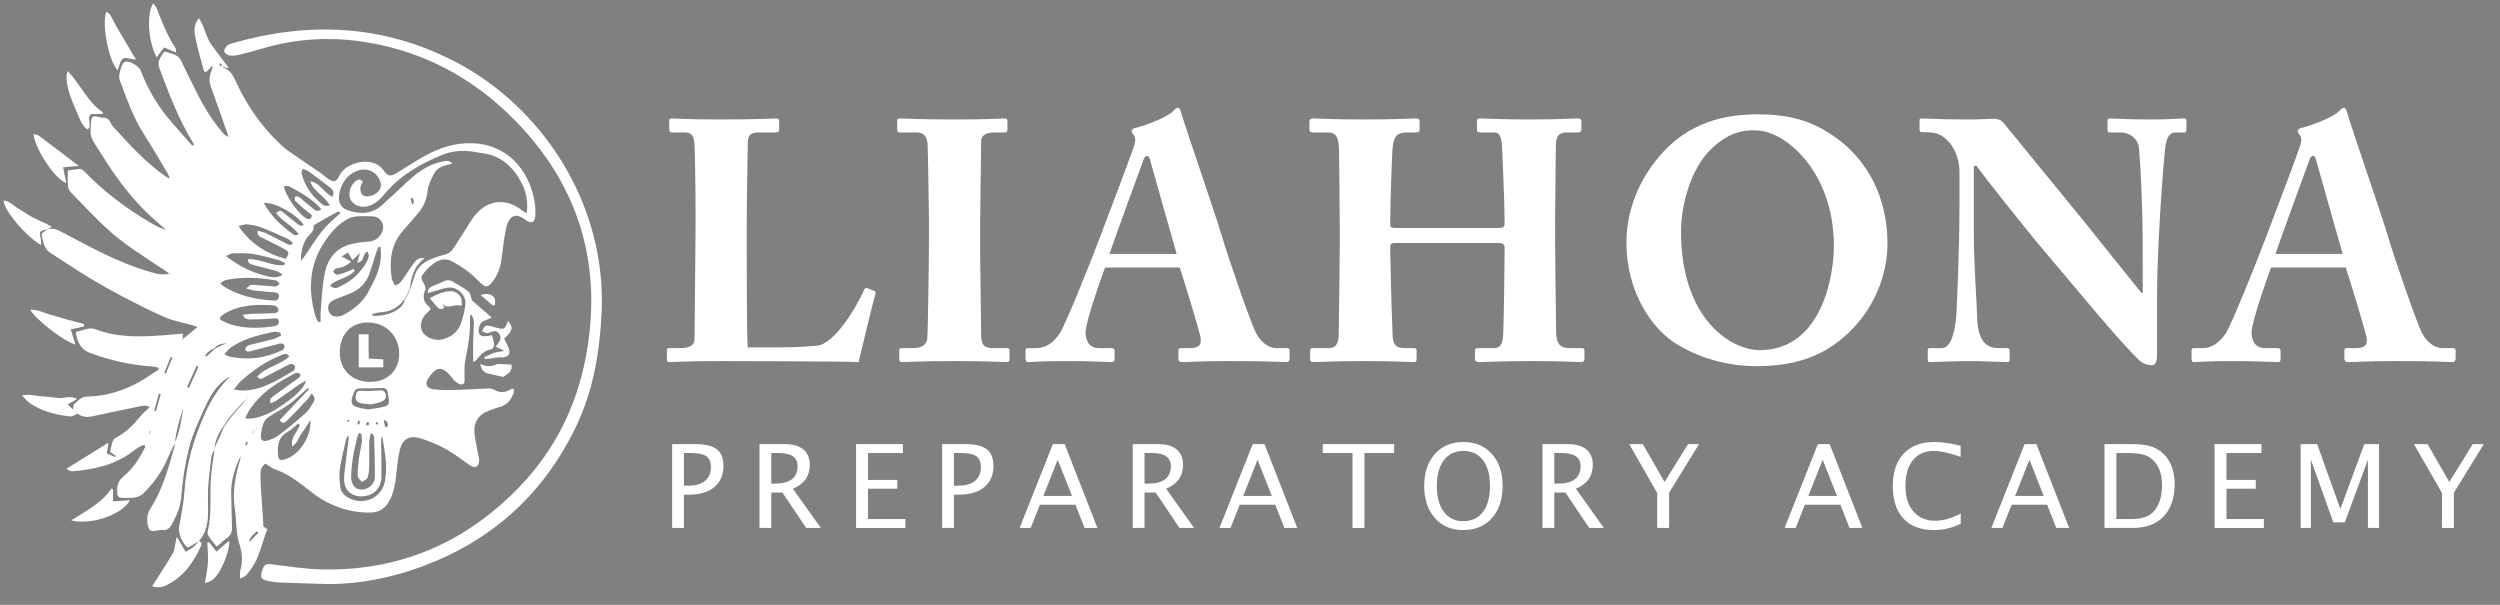 <?xml version="1.0" encoding="UTF-8" standalone="no"?><!DOCTYPE svg PUBLIC "-//W3C//DTD SVG 1.1//EN" "http://www.w3.org/Graphics/SVG/1.1/DTD/svg11.dtd"><svg width="100%" height="100%" viewBox="0 0 124 30" version="1.1" xmlns="http://www.w3.org/2000/svg" xmlns:xlink="http://www.w3.org/1999/xlink" xml:space="preserve" style="fill-rule:evenodd;clip-rule:evenodd;stroke-linejoin:round;stroke-miterlimit:1.414;"><rect x="0" y="0" width="124" height="30" fill="#808080" stroke="none"/><g><g><path d="M13.06,26.111c-0.009,-0.244 -0.017,-0.453 -0.034,-0.663c-0.042,-0.613 -0.092,-1.234 -0.109,-1.847c-0.009,-0.227 0.025,-0.47 0.252,-0.605c0.151,0.093 0.277,0.21 0.419,0.261c0.689,0.235 1.243,0.663 1.805,1.108c0.865,0.688 1.856,1.074 2.98,1.058c0.445,-0.009 0.739,-0.21 0.949,-0.596c0.193,-0.37 0.277,-0.764 0.319,-1.167c0.05,-0.445 0.084,-0.89 0.185,-1.327c0.134,-0.562 0.487,-0.764 1.041,-0.587c0.436,0.134 0.864,0.319 1.267,0.537c0.412,0.227 0.781,0.529 1.176,0.797c0.251,0.168 0.436,0.084 0.453,-0.218c0.008,-0.143 -0.042,-0.285 -0.067,-0.42c-0.059,-0.361 -0.16,-0.722 -0.168,-1.082c-0.017,-0.471 0.268,-0.832 0.705,-0.983c0.185,-0.067 0.369,-0.142 0.562,-0.193c0.378,-0.092 0.554,-0.378 0.689,-0.697c0.025,-0.058 -0.009,-0.134 -0.017,-0.201c-0.059,0 -0.092,-0.008 -0.109,0c-0.269,0.201 -0.554,0.218 -0.848,0.042c-0.076,-0.042 -0.176,-0.067 -0.26,-0.059c-0.512,0.017 -1.016,0.051 -1.528,0.067c-0.344,0.009 -0.688,0.017 -1.024,-0.008c-0.21,-0.017 -0.521,-0.034 -0.546,-0.285c-0.017,-0.16 0.151,-0.378 0.285,-0.529c0.261,-0.294 0.487,-0.286 0.781,-0.009c0.126,0.118 0.21,0.277 0.336,0.386c0.101,0.084 0.243,0.194 0.353,0.177c0.176,-0.025 0.134,-0.219 0.134,-0.361c0,-0.286 -0.017,-0.588 0.042,-0.865c0.151,-0.688 0.252,-1.368 0.227,-2.073c0,-0.068 0.033,-0.135 0.05,-0.193c0.092,0.142 0.143,0.277 0.143,0.419c0,0.303 -0.026,0.605 -0.034,0.907c-0.008,0.336 0,0.671 0,1.058c0.092,-0.059 0.151,-0.084 0.185,-0.135c0.184,-0.243 0.394,-0.453 0.722,-0.503c0.058,-0.009 0.142,-0.151 0.134,-0.235c-0.008,-0.152 -0.067,-0.294 -0.109,-0.462c-0.109,0.017 -0.168,0.033 -0.227,0.042c-0.352,0.059 -0.495,-0.084 -0.411,-0.437c0.042,-0.168 0.126,-0.285 0.294,-0.335c0.1,-0.034 0.201,-0.084 0.335,-0.143c-0.369,-0.319 -0.696,-0.605 -0.982,-0.856c-0.067,-0.168 -0.075,-0.353 -0.176,-0.437c-0.243,-0.193 -0.529,-0.344 -0.798,-0.504c-0.142,-0.084 -0.293,-0.067 -0.453,0.009c-0.176,0.092 -0.361,0.159 -0.537,0.235c-0.134,0.059 -0.252,0.134 -0.218,0.344c0.092,-0.034 0.159,-0.059 0.235,-0.076c0.252,-0.067 0.503,-0.167 0.755,-0.201c0.462,-0.067 0.924,0.386 0.865,0.839c-0.034,0.294 -0.109,0.596 -0.202,0.882c-0.151,0.478 -0.503,0.747 -0.99,0.856c-0.336,0.076 -0.814,-0.126 -0.949,-0.403c-0.143,-0.31 -0.033,-0.688 0.26,-0.94c0.059,-0.05 0.101,-0.109 0.152,-0.159c-0.026,-0.051 -0.034,-0.101 -0.059,-0.118c-0.294,-0.227 -0.353,-0.495 -0.202,-0.839c0.034,-0.076 -0.008,-0.202 -0.05,-0.286c-0.185,-0.319 -0.193,-0.352 0.034,-0.621c0.125,-0.151 0.268,-0.286 0.428,-0.403c0.285,-0.218 0.604,-0.285 0.923,-0.109c0.285,0.159 0.563,0.327 0.823,0.529c0.218,0.168 0.403,0.377 0.613,0.562c0.226,0.202 0.327,0.193 0.528,-0.042c0.244,-0.285 0.387,-0.629 0.454,-0.99c0.067,-0.403 0.1,-0.806 0.168,-1.209c0.042,-0.244 0.075,-0.496 0.159,-0.731c0.16,-0.411 0.445,-0.486 0.814,-0.243c0.034,0.025 0.059,0.05 0.093,0.076c0.268,0.193 0.445,0.125 0.47,-0.202c0.017,-0.243 0,-0.504 -0.042,-0.747c-0.227,-1.293 -1.083,-2.594 -2.686,-2.829c-0.89,-0.126 -1.73,0.075 -2.519,0.47c-0.529,0.269 -1.016,0.596 -1.519,0.907c-0.403,0.251 -0.521,0.277 -0.789,-0.101c-0.496,-0.688 -1.814,-0.386 -2.141,0.26c-0.193,0.386 -0.294,0.395 -0.655,0.143c-0.084,-0.059 -0.159,-0.134 -0.243,-0.202c-0.319,-0.226 -0.647,-0.436 -0.974,-0.663c-0.353,-0.252 -0.73,-0.47 -1.041,-0.764c-0.932,-0.873 -1.662,-1.897 -2.199,-3.055c-0.16,-0.336 -0.294,-0.664 -0.689,-0.79c0,0 0,-0.016 -0.008,-0.025l-0.009,0c0,-0.008 0,-0.008 -0.008,-0.016c-0.059,-0.026 -0.109,-0.051 -0.168,-0.076c0.034,-0.034 0.059,-0.067 0.093,-0.101c0.025,0.059 0.05,0.118 0.075,0.177c0.008,0 0.008,0 0.017,0.008l0,0.008c0.084,0.017 0.159,0.034 0.31,0.059c-0.319,-0.42 -0.604,-0.789 -0.873,-1.167c-0.277,-0.386 -0.327,-0.89 -0.621,-1.309c-0.302,0.377 -0.218,0.747 -0.143,1.099c0.11,0.496 0.252,0.991 0.387,1.486c0.008,0.042 0.058,0.076 0.092,0.109c0.126,-0.126 0.243,-0.235 0.353,-0.352c0,-0.009 0,-0.017 0,-0.017c0.008,0 0.016,0 0.016,-0.008c0,-0.009 0.009,-0.009 0.009,-0.009l0.017,0c-0.009,0 -0.017,0.009 -0.034,0.009c0,0.008 -0.008,0.008 -0.008,0.016l-0.009,0.009c-0.008,0.084 -0.008,0.168 -0.042,0.243c-0.126,0.277 -0.143,0.546 -0.033,0.84c0.268,0.738 0.528,1.486 0.789,2.224c0.025,0.076 0.05,0.16 0.075,0.235c-0.151,-0.05 -0.235,-0.142 -0.31,-0.235c-0.622,-0.722 -1.075,-1.553 -1.486,-2.409c-0.185,-0.378 -0.378,-0.747 -0.554,-1.133c-0.151,-0.328 -0.479,-0.336 -0.756,-0.437c-0.033,-0.017 -0.117,0.025 -0.134,0.059c-0.134,0.218 -0.302,0.436 -0.193,0.73c0.478,1.268 0.948,2.535 1.662,3.694c0.034,0.05 0.05,0.109 0.067,0.159c-0.084,0 -0.126,-0.016 -0.151,-0.058c-0.395,-0.454 -0.806,-0.899 -1.192,-1.369c-0.562,-0.696 -0.999,-1.477 -1.318,-2.317c-0.067,-0.176 -0.512,-0.445 -0.705,-0.419c-0.034,0.008 -0.076,0.025 -0.109,0.042c-0.135,0.1 -0.286,0.663 -0.227,0.839c0.353,0.932 0.672,1.881 1.217,2.728c0.412,0.638 0.789,1.302 1.184,1.956c0.034,0.059 0.05,0.126 0.092,0.244c-0.109,-0.059 -0.151,-0.076 -0.193,-0.101c-0.999,-0.697 -1.813,-1.595 -2.627,-2.493c-0.051,-0.059 -0.093,-0.126 -0.126,-0.202c-0.067,-0.142 -0.16,-0.226 -0.336,-0.226c-0.101,0 -0.21,-0.025 -0.311,-0.051c-0.226,-0.042 -0.277,-0.008 -0.302,0.227c-0.067,0.73 -0.067,0.73 0.328,1.352c0.075,0.117 0.151,0.243 0.235,0.369c0.68,1.083 1.435,2.107 2.375,2.98c0.252,0.235 0.521,0.453 0.781,0.688c-0.269,-0.075 -0.504,-0.201 -0.739,-0.335c-1.209,-0.706 -2.317,-1.537 -3.299,-2.544c-0.059,-0.059 -0.143,-0.143 -0.218,-0.143c-0.218,0.009 -0.428,0.051 -0.621,0.076c0,0.277 -0.017,0.529 0.008,0.772c0.008,0.109 0.067,0.235 0.143,0.311c0.571,0.587 1.125,1.175 1.721,1.737c0.848,0.798 1.838,1.402 2.795,2.04c0.126,0.084 0.244,0.168 0.37,0.252c-0.37,0.101 -0.68,0 -0.983,-0.092c-1.569,-0.445 -2.98,-1.251 -4.407,-1.998c-0.243,-0.126 -0.436,-0.176 -0.68,-0.101c-0.084,0.118 -0.31,0.135 -0.26,0.336c0.075,0.319 0.134,0.646 0.445,0.839c0.655,0.412 1.293,0.848 1.956,1.251c0.529,0.319 1.066,0.621 1.612,0.907c0.696,0.361 1.393,0.722 2.115,1.032c0.395,0.168 0.823,0.244 1.242,0.361c0.101,0.034 0.21,0.059 0.361,0.11c-0.285,0.235 -0.512,0.419 -0.738,0.604c-0.009,0.025 -0.017,0.042 -0.025,0.067c-0.009,-0.017 -0.026,-0.025 -0.034,-0.033c0.017,-0.009 0.042,-0.026 0.059,-0.034c0,-0.076 0,-0.151 0,-0.269c-0.336,0.026 -0.63,0.051 -0.932,0.076c-1.159,0.092 -2.309,0.126 -3.425,-0.302c-0.092,-0.034 -0.21,-0.042 -0.302,-0.025c-0.219,0.041 -0.428,0.109 -0.647,0.167c0.067,0.504 0.244,0.882 0.773,1.067c0.957,0.344 1.939,0.57 2.955,0.638c0.125,0.008 0.251,0.041 0.377,0.067c0,0.033 0.009,0.058 0.009,0.092c-0.328,0.21 -0.647,0.437 -0.991,0.63c-0.806,0.445 -1.67,0.696 -2.594,0.713c-0.277,0.009 -0.411,0.218 -0.596,0.353c-0.059,0.042 -0.05,0.184 -0.075,0.277c0.025,0.025 0.05,0.05 0.075,0.075l-0.017,-0.016c0.034,0.033 0.059,0.058 0.093,0.092l-0.017,-0.017c0.025,0.025 0.059,0.059 0.084,0.084l0.008,0c0.218,0.151 0.445,0.185 0.705,0.134c0.773,-0.168 1.545,-0.327 2.317,-0.487c0.168,-0.033 0.344,-0.1 0.563,0.026c-0.177,0.168 -0.336,0.302 -0.462,0.453c-0.344,0.42 -0.714,0.806 -1.209,1.058c-0.075,0.033 -0.143,0.117 -0.168,0.193c-0.058,0.159 -0.084,0.327 -0.126,0.512c0.084,0.067 0.185,0.134 0.277,0.201c-0.008,0.017 -0.025,0.034 -0.033,0.059c-0.134,-0.059 -0.269,-0.126 -0.412,-0.185c0.034,-0.193 0.051,-0.352 0.084,-0.528c-0.722,0.453 -1.401,0.873 -2.081,1.292c0.117,0.093 0.226,0.135 0.335,0.126c1.041,-0.092 2.049,-0.31 2.913,-0.957c0.193,-0.142 0.378,-0.302 0.622,-0.352c0.016,0.05 0.041,0.084 0.033,0.1c-0.269,0.563 -0.613,1.092 -1.091,1.478c-0.302,0.252 -0.311,0.52 -0.294,0.831c0.008,0.159 0.101,0.227 0.269,0.218c0.193,-0.008 0.394,0.017 0.587,-0.017c0.143,-0.025 0.311,-0.075 0.412,-0.176c0.495,-0.495 0.915,-1.041 1.2,-1.696c0.118,-0.277 0.26,-0.545 0.386,-0.822c0,-0.009 0,-0.017 0,-0.025c0,-0.009 0.009,-0.017 0.009,-0.026c0.067,-0.579 0.218,-1.141 0.411,-1.687c-0.101,0.571 -0.16,1.15 -0.411,1.687c0,0.009 0,0.026 -0.009,0.034c0,0.008 -0.008,0.008 -0.008,0.017c0,0.067 0.008,0.142 -0.017,0.21c-0.302,1.049 -0.579,2.098 -1.184,3.03c-0.193,0.294 -0.201,0.688 -0.075,0.991c0.109,0.251 0.453,0.042 0.688,0.075c0.21,0.025 0.336,-0.084 0.437,-0.26c0.235,-0.428 0.436,-0.865 0.478,-1.36c0.059,-0.823 0.185,-1.637 0.386,-2.443c0.185,-0.705 0.487,-1.36 0.789,-2.015c0.269,-0.587 0.588,-1.15 1.167,-1.494c0.025,-0.017 0.042,-0.025 0.067,-0.042c0.009,-0.008 0.017,-0.017 0.017,-0.025c0.009,-0.008 0.017,-0.008 0.017,-0.017c0,0.009 -0.008,0.017 -0.008,0.025c-0.009,0.009 -0.017,0.017 -0.026,0.017c-0.016,0.017 -0.033,0.042 -0.042,0.059c-0.503,0.504 -0.881,1.091 -1.175,1.746c-0.562,1.242 -0.94,2.518 -1.032,3.895c-0.042,0.596 -0.16,1.192 -0.269,1.788c-0.05,0.286 0.168,0.815 0.445,0.999c0.176,-0.101 0.353,-0.201 0.529,-0.31c0.327,-0.361 0.445,-0.806 0.462,-1.285c0.016,-0.461 -0.017,-0.915 0.008,-1.376c0.033,-0.504 0.092,-1.016 0.159,-1.52c0.017,-0.126 0.093,-0.243 0.143,-0.369c0,-0.009 0,-0.017 0,-0.025c0,-0.009 0.009,-0.017 0.009,-0.026c0.041,-0.411 0.201,-0.764 0.444,-1.091c0.11,-0.159 0.21,-0.319 0.319,-0.478c0.185,-0.21 0.37,-0.42 0.554,-0.63c0.026,-0.025 0.051,-0.05 0.084,-0.076c0.026,-0.025 0.051,-0.05 0.076,-0.075c0.034,-0.025 0.059,-0.042 0.092,-0.067c0.009,-0.009 0.017,-0.009 0.017,-0.017c0.017,-0.025 0.042,-0.042 0.059,-0.067c0.008,-0.017 0.017,-0.034 0.025,-0.051c-0.008,0.017 -0.008,0.042 -0.017,0.059c-0.025,0.017 -0.042,0.034 -0.067,0.059c-0.008,0.008 -0.008,0.008 -0.017,0.017c-0.025,0.025 -0.05,0.058 -0.067,0.084c-0.025,0.025 -0.05,0.05 -0.075,0.075c-0.026,0.025 -0.051,0.059 -0.076,0.084c-0.185,0.21 -0.361,0.42 -0.546,0.638c-0.109,0.151 -0.218,0.311 -0.327,0.462c-0.159,0.352 -0.319,0.713 -0.478,1.066c0,0.008 0,0.017 0,0.034c0,0.008 -0.009,0.008 -0.009,0.016c0,0.042 0.009,0.093 0,0.135c-0.059,0.428 -0.134,0.856 -0.168,1.284c-0.059,0.873 0.059,1.763 -0.151,2.628c-0.017,0.067 -0.017,0.167 0.025,0.226c0.118,0.185 0.261,0.353 0.42,0.554c0.176,-0.151 0.319,-0.302 0.487,-0.419c0.201,-0.135 0.277,-0.303 0.269,-0.529c-0.017,-0.554 -0.026,-1.108 -0.042,-1.654c-0.017,-0.68 0.184,-1.293 0.47,-1.897c-0.009,0.159 -0.059,0.302 -0.101,0.453c-0.21,0.739 -0.302,1.494 -0.176,2.258c0.042,0.269 0.042,0.546 0.067,0.823c0.033,0.26 0.042,0.52 0.126,0.764c0.151,0.453 0.201,0.89 0.075,1.351c-0.033,0.126 -0.016,0.261 -0.025,0.42c0.311,-0.067 0.403,-0.285 0.537,-0.453c0.445,-0.596 0.546,-1.318 0.823,-1.99c-0.092,-0.067 -0.168,-0.117 -0.201,-0.134Zm-5.658,-4.592c0,0.008 0,0.017 0,0.025c-0.009,0 -0.009,0 -0.017,0.009c0,0.008 -0.009,0.016 -0.009,0.025c0,-0.009 0,-0.017 0,-0.025l0.009,-0.009c0,-0.008 0.008,-0.008 0.008,-0.017c0,0.009 0,0 0.009,-0.008c0.008,-0.042 0.008,-0.092 0.016,-0.134c0.017,0.008 0.034,0.016 0.059,0.025c-0.033,0.033 -0.05,0.075 -0.075,0.109Zm0.335,-1.125c-0.025,-0.008 -0.058,-0.017 -0.084,-0.025c0.076,-0.277 0.152,-0.563 0.227,-0.84c0.034,0.009 0.059,0.017 0.092,0.026c-0.075,0.277 -0.159,0.554 -0.235,0.839Zm0.496,-1.864c-0.026,-0.008 -0.059,-0.025 -0.084,-0.033c0.109,-0.269 0.21,-0.529 0.319,-0.798c0.025,0.009 0.05,0.026 0.084,0.034c-0.118,0.269 -0.219,0.537 -0.319,0.797Zm1.141,0.714c-0.033,-0.017 -0.058,-0.034 -0.092,-0.05c0.159,-0.353 0.311,-0.697 0.47,-1.05c0.034,0.017 0.059,0.026 0.092,0.042c-0.159,0.353 -0.31,0.705 -0.47,1.058Zm4.777,3.534c-0.26,0.084 -0.344,0.042 -0.361,-0.226c-0.034,-0.454 0.008,-0.865 0.47,-1.125c0.201,-0.109 0.361,-0.286 0.546,-0.428c0.016,0.025 0.042,0.05 0.058,0.075c-0.084,0.344 -0.47,0.596 -0.369,1.066c0.285,-0.176 0.319,-0.462 0.47,-0.655c0.151,-0.193 0.277,-0.411 0.437,-0.663c0.033,0.865 -0.538,1.721 -1.251,1.956Zm1.393,-2.82c-0.109,0.176 -0.209,0.369 -0.361,0.512c-0.444,0.394 -0.898,0.772 -1.368,1.125c-0.159,0.125 -0.369,0.201 -0.562,0.26c-0.219,0.067 -0.336,-0.042 -0.311,-0.26c0.017,-0.194 0.05,-0.395 0.118,-0.58c0.05,-0.126 0.142,-0.252 0.26,-0.327c0.336,-0.227 0.705,-0.403 1.032,-0.646c0.328,-0.236 0.613,-0.529 0.915,-0.798c0.017,0.017 0.042,0.034 0.059,0.059c-0.478,0.512 -0.965,1.024 -1.452,1.536c0.159,0.235 0.277,0.101 0.386,0c0.344,-0.344 0.68,-0.697 1.007,-1.049c0.068,-0.076 0.118,-0.168 0.185,-0.269c0.193,0.168 0.168,0.311 0.092,0.437Zm0.361,-4.466c-0.016,0.151 0,0.31 0,0.461c-0.042,0.009 -0.075,0.026 -0.117,0.034c-0.051,-0.109 -0.118,-0.218 -0.151,-0.336c-0.37,-1.301 -0.294,-2.552 0.487,-3.694c0.285,-0.428 0.629,-0.814 1.083,-1.074c0.142,-0.084 0.31,-0.134 0.478,-0.151c0.26,-0.025 0.521,-0.009 0.789,0c0.386,0.008 0.638,0.394 0.487,0.755c-0.126,0.303 -0.353,0.47 -0.688,0.496c-0.261,0.016 -0.521,0.05 -0.781,0.109c-0.789,0.168 -1.234,0.705 -1.377,1.444c-0.142,0.638 -0.151,1.301 -0.21,1.956Zm1.629,-2.158c-0.109,0.051 -0.218,0.109 -0.336,0.151c-0.159,0.059 -0.319,0.118 -0.487,0.143c-0.058,0.008 -0.134,-0.101 -0.193,-0.151c0.051,-0.059 0.101,-0.16 0.16,-0.168c0.268,-0.034 0.503,-0.109 0.738,-0.336c-0.151,-0.084 -0.277,-0.151 -0.47,-0.252c0.135,-0.084 0.219,-0.134 0.319,-0.201c0.076,0.134 0.135,0.235 0.219,0.386c0.117,-0.117 0.226,-0.218 0.377,-0.369c-0.058,0.193 -0.092,0.319 -0.142,0.487c0.386,-0.026 0.235,-0.437 0.503,-0.546c0.118,0.168 0.059,0.319 -0.008,0.453c-0.302,0.596 -0.781,1.016 -1.377,1.293c-0.134,0.067 -0.302,0.126 -0.47,-0.076c0.353,-0.319 0.898,-0.344 1.217,-0.713c-0.016,-0.034 -0.033,-0.067 -0.05,-0.101Zm-1.226,2.099c-0.075,-0.193 -0.025,-0.37 0.143,-0.487c0.118,-0.084 0.252,-0.126 0.386,-0.185c0.21,-0.084 0.42,-0.151 0.621,-0.243c0.42,-0.193 0.722,-0.521 0.873,-0.966c0.118,-0.344 0.227,-0.696 0.336,-1.049c0.034,-0.092 0.076,-0.176 0.109,-0.26c0.034,0.008 0.068,0.008 0.101,0.017c0.008,0.159 0.025,0.319 0.017,0.478c-0.042,0.663 -0.344,1.226 -0.655,1.788c-0.277,0.504 -0.713,0.823 -1.2,1.092c-0.093,0.05 -0.202,0.075 -0.303,0.083c-0.201,0.017 -0.352,-0.067 -0.428,-0.268Zm2.779,8.47c-0.168,0.806 -1.117,1.243 -1.897,0.73c-0.135,-0.084 -0.269,-0.251 -0.294,-0.394c-0.05,-0.319 -0.084,-0.655 -0.042,-0.974c0.067,-0.478 0.201,-0.949 0.302,-1.427c0.017,-0.067 0.051,-0.134 0.076,-0.201c0.025,0 0.05,0.008 0.075,0.008c-0.067,0.546 -0.134,1.091 -0.201,1.628c-0.025,0.194 -0.051,0.395 -0.034,0.588c0.025,0.437 0.328,0.722 0.764,0.756c0.63,0.033 1.075,-0.353 1.083,-0.966c0.008,-0.579 -0.008,-1.158 -0.017,-1.729c0,-0.101 0.009,-0.202 0.051,-0.302c0.126,0.755 0.293,1.502 0.134,2.283Zm-1.872,-3.039c0.025,-0.025 0.059,-0.042 0.084,-0.059c0.008,0.026 0.017,0.042 0.033,0.084c-0.025,0.009 -0.058,0.026 -0.092,0.034l-0.025,-0.059Zm0.529,0.747c0.017,-0.05 0.05,-0.092 0.075,-0.134c0.034,0.008 0.068,0.025 0.101,0.034c0.009,0.117 0.042,0.243 0.034,0.361c-0.042,0.31 -0.118,0.621 -0.16,0.931c-0.033,0.269 -0.059,0.546 -0.05,0.823c0.008,0.101 0.143,0.193 0.218,0.285c0.092,-0.075 0.244,-0.134 0.277,-0.235c0.059,-0.184 0.067,-0.386 0.076,-0.579c0.008,-0.394 -0.009,-0.789 0,-1.183c0,-0.135 0.05,-0.277 0.075,-0.412c0.025,0 0.051,-0.008 0.076,-0.008c0.033,0.075 0.092,0.143 0.092,0.218c0.017,0.655 0.042,1.31 0.034,1.964c-0.009,0.353 -0.353,0.63 -0.697,0.605c-0.202,-0.017 -0.344,-0.118 -0.42,-0.311c-0.033,-0.084 -0.059,-0.176 -0.059,-0.268c0.009,-0.714 0.143,-1.411 0.328,-2.091Zm-0.017,-0.579c0.008,-0.059 0.025,-0.117 0.034,-0.168c0.033,0.009 0.092,0.025 0.092,0.034c0,0.05 -0.025,0.109 -0.034,0.159c-0.033,-0.008 -0.067,-0.016 -0.092,-0.025Zm0.504,-0.092c0.084,0 0.067,0.025 0.067,0.092c0,0.067 -0.05,0.084 -0.109,0.059c-0.059,-0.025 -0.009,-0.151 0.042,-0.151Zm0.403,0.092c0.008,-0.033 0.025,-0.067 0.05,-0.126c0.034,0.042 0.059,0.067 0.067,0.093c0.009,0.016 -0.017,0.042 -0.017,0.067c-0.033,-0.009 -0.067,-0.025 -0.1,-0.034Zm0.579,0.134c-0.034,0.009 -0.076,0.009 -0.109,0.017c-0.025,-0.101 -0.042,-0.21 -0.076,-0.369c0.252,0.101 0.227,0.227 0.185,0.352Zm-0.21,-0.982c-0.243,0.059 -0.487,0.084 -0.755,0.126c-0.185,-0.042 -0.378,-0.059 -0.563,-0.126c-0.227,-0.075 -0.277,-0.193 -0.227,-0.428c0.017,-0.092 0.051,-0.176 0.084,-0.26c0.059,-0.176 0.168,-0.244 0.353,-0.235c0.336,0.008 0.68,0 1.016,-0.017c0.184,-0.008 0.302,0.042 0.327,0.243c0.008,0.093 0.034,0.185 0.042,0.269c0.034,0.294 -0.008,0.369 -0.277,0.428Zm-0.638,-1.242c-0.873,0.008 -1.494,-0.579 -1.511,-1.419c-0.017,-0.915 0.537,-1.528 1.377,-1.528c0.89,-0.008 1.553,0.647 1.57,1.52c0.008,0.856 -0.563,1.418 -1.436,1.427Zm-0.672,-10.46c0.504,-0.201 0.999,0.025 1.176,0.537c0.075,0.227 -0.009,0.437 -0.252,0.596c-0.21,0.143 -0.546,0.177 -0.663,0.026c-0.067,-0.084 -0.084,-0.236 -0.076,-0.353c0.009,-0.092 0.084,-0.185 0.126,-0.277c-0.143,-0.16 -0.269,-0.101 -0.386,-0.008c-0.252,0.209 -0.361,0.638 -0.227,0.898c0.143,0.277 0.512,0.419 0.857,0.327c0.327,-0.092 0.579,-0.302 0.789,-0.562c0.772,-0.941 1.788,-1.528 2.887,-1.981c0.529,-0.219 1.1,-0.244 1.671,-0.143c0.075,0.017 0.151,0.033 0.235,0.042c1.041,0.101 1.679,0.73 2.107,1.628c0.185,0.395 0.26,0.89 0.185,1.369c-0.084,-0.051 -0.16,-0.093 -0.227,-0.143c-0.739,-0.596 -1.629,-0.554 -2.258,0.151c-0.252,0.277 -0.428,0.63 -0.638,0.94c-0.176,0.261 -0.336,0.529 -0.512,0.798c-0.126,0.184 -0.294,0.285 -0.512,0.327c-0.202,0.042 -0.403,0.126 -0.596,0.202c-0.445,0.168 -0.739,0.478 -0.857,0.957c-0.042,0.176 -0.117,0.335 -0.176,0.503c0,0.017 -0.008,0.034 -0.008,0.059c-0.025,0.059 -0.051,0.109 -0.084,0.168c-0.051,0.101 -0.101,0.21 -0.151,0.311c0,0 -0.009,0 -0.017,0.008c-0.059,0.26 -0.244,0.42 -0.453,0.546c-0.353,0.21 -0.748,0.26 -1.15,0.26c-0.009,-0.025 -0.017,-0.05 -0.026,-0.084c0.126,-0.034 0.261,-0.084 0.387,-0.092c0.495,-0.017 0.889,-0.219 1.183,-0.605c0.009,-0.017 0.034,-0.017 0.051,-0.025c0,-0.008 0,-0.008 0,-0.017c0.05,-0.109 0.1,-0.21 0.151,-0.319c0.025,-0.059 0.058,-0.117 0.084,-0.168c0.008,-0.016 0.008,-0.033 0.016,-0.042c0.068,-0.57 0.193,-1.116 0.731,-1.494c-0.269,-0.084 -0.403,0.067 -0.512,0.202c-0.168,0.218 -0.311,0.453 -0.47,0.68c-0.118,0.167 -0.202,0.369 -0.479,0.461c-0.059,-0.126 -0.151,-0.243 -0.168,-0.369c-0.126,-0.831 -0.05,-1.629 0.521,-2.309c0.235,-0.285 0.487,-0.554 0.722,-0.831c0.302,-0.344 0.495,-0.722 0.537,-1.2c0.025,-0.286 0.176,-0.571 0.319,-0.84c0.126,-0.243 0.361,-0.377 0.629,-0.428c0.084,-0.017 0.16,-0.05 0.269,-0.075c-0.168,-0.193 -0.336,-0.126 -0.504,-0.093c-0.772,0.151 -1.343,0.63 -1.888,1.15c-0.361,0.345 -0.731,0.68 -1.1,1.016c-0.512,0.453 -1.1,0.445 -1.704,0.235c-0.26,-0.092 -0.395,-0.277 -0.42,-0.562c-0.008,-0.579 0.344,-1.167 0.881,-1.377Zm2.67,1.36c0.034,-0.008 0.067,-0.017 0.109,-0.025c0.017,0.059 0.042,0.117 0.059,0.176c0.008,0.025 -0.025,0.059 -0.076,0.185c-0.042,-0.168 -0.067,-0.252 -0.092,-0.336Zm-3.61,0.655c0.025,-0.009 0.067,0.017 0.151,0.05c-0.277,0.26 -0.545,0.479 -0.772,0.73c-0.227,0.252 -0.42,0.538 -0.613,0.815c-0.193,0.285 -0.369,0.579 -0.596,0.856c0.009,-0.453 0.076,-0.89 0.378,-1.251c0.117,-0.134 0.285,-0.235 0.252,-0.461c-0.009,-0.026 0.025,-0.076 0.059,-0.093c0.369,-0.218 0.755,-0.436 1.141,-0.646Zm-1.788,-2.007c0.009,-0.025 0.025,-0.042 0.067,-0.117c0.101,0.05 0.219,0.084 0.311,0.151c0.327,0.235 0.646,0.487 0.974,0.73c0.159,0.126 0.31,0.252 0.168,0.504c-0.429,-0.185 -0.596,-0.697 -1.1,-0.764c0.159,0.504 0.697,0.697 0.982,1.201c-0.143,0 -0.26,0.033 -0.319,-0.009c-0.546,-0.42 -0.94,-0.94 -1.1,-1.628c0,-0.009 0.009,-0.042 0.017,-0.068Zm-0.596,0.764c0.563,0.311 1.125,0.605 1.57,1.125c-0.202,0.16 -0.311,0.042 -0.403,-0.025c-0.185,-0.143 -0.361,-0.302 -0.546,-0.453c-0.058,-0.051 -0.117,-0.118 -0.184,-0.143c-0.051,-0.025 -0.118,0 -0.177,0c0,0.067 -0.025,0.168 0.009,0.202c0.168,0.167 0.352,0.319 0.529,0.47c0.1,0.084 0.201,0.159 0.302,0.243c-0.017,0.16 -0.084,0.235 -0.235,0.176c-0.378,-0.159 -1.1,-1.15 -1.15,-1.628c0.1,0.008 0.21,-0.009 0.285,0.033Zm0.697,1.914c-0.185,0.084 -0.302,-0.058 -0.411,-0.142c-0.21,-0.151 -0.403,-0.336 -0.613,-0.496c-0.135,-0.109 -0.143,-0.1 -0.344,0.026c0.285,0.428 0.805,0.612 1.133,1.082c-0.118,0.009 -0.202,0.042 -0.244,0.017c-0.587,-0.419 -1.124,-0.89 -1.502,-1.586c0.537,-0.068 1.679,0.587 1.981,1.099Zm-2.804,-0.042c0.218,0.026 0.445,0.059 0.646,0.135c0.462,0.176 0.915,0.377 1.369,0.587c0.092,0.042 0.168,0.135 0.26,0.21c-0.151,0.16 -0.252,0.067 -0.344,0.017c-0.336,-0.168 -0.672,-0.353 -1.016,-0.512c-0.117,-0.059 -0.252,-0.076 -0.394,-0.118c-0.042,0.252 0.117,0.294 0.235,0.353c0.361,0.185 0.73,0.353 1.083,0.554c0.26,0.143 0.26,0.218 0.067,0.487c-0.941,-0.26 -1.738,-0.73 -2.334,-1.629c0.185,-0.042 0.311,-0.092 0.428,-0.084Zm-0.705,1.436c0.327,0 0.663,-0.017 0.982,0.033c0.428,0.068 0.848,0.194 1.268,0.303c0.117,0.033 0.218,0.092 0.327,0.142c-0.008,0.034 -0.025,0.076 -0.033,0.109c-0.622,0.076 -1.184,-0.335 -1.814,-0.293c0.017,0.252 0.185,0.252 0.311,0.293c0.352,0.101 0.713,0.177 1.066,0.278c0.126,0.033 0.243,0.109 0.353,0.201c-0.311,0.201 -0.622,0.109 -0.907,0.034c-0.672,-0.177 -1.284,-0.479 -1.906,-0.966c0.177,-0.067 0.261,-0.134 0.353,-0.134Zm-0.361,1.326c0.831,-0.168 1.671,-0.126 2.502,0.025c0.067,0.009 0.117,0.11 0.176,0.168c-0.067,0.042 -0.143,0.135 -0.21,0.126c-0.344,-0.017 -0.68,-0.05 -1.016,-0.075c-0.226,-0.017 -0.226,-0.017 -0.436,0.176c0.134,0.034 0.26,0.084 0.394,0.101c0.336,0.042 0.68,0.067 1.016,0.092c0.134,0.008 0.227,0.076 0.21,0.227c-0.017,0.126 -0.092,0.184 -0.218,0.184c-0.915,-0.05 -1.797,-0.235 -2.578,-0.747c-0.033,-0.017 -0.05,-0.059 -0.1,-0.134c0.1,-0.05 0.176,-0.118 0.26,-0.143Zm-0.05,1.662c0.764,-0.445 1.603,-0.461 2.451,-0.403c0.075,0.009 0.193,0.11 0.21,0.177c0.033,0.151 -0.093,0.201 -0.219,0.21c-0.377,0.016 -0.763,0.016 -1.141,0.033c-0.126,0.009 -0.244,0.025 -0.395,0.042c0.067,0.227 0.218,0.227 0.353,0.235c0.226,0 0.445,-0.008 0.671,-0.017c0.16,-0.008 0.311,-0.025 0.47,-0.033c0.118,-0.009 0.261,-0.025 0.286,0.134c0.025,0.16 -0.092,0.227 -0.244,0.252c-0.696,0.109 -1.385,0.118 -2.073,-0.067c-0.21,-0.059 -0.403,-0.168 -0.596,-0.252c0,-0.042 0,-0.076 0,-0.118c0.067,-0.067 0.134,-0.142 0.227,-0.193Zm-0.496,1.755c-0.134,0.126 -0.277,0.26 -0.411,0.386c-0.017,-0.025 -0.042,-0.042 -0.059,-0.067c0.118,-0.151 0.252,-0.277 0.445,-0.344c0.16,-0.193 0.378,-0.235 0.621,-0.261c-0.201,0.093 -0.403,0.185 -0.596,0.286Zm0.747,0.386c-0.075,-0.017 -0.142,-0.059 -0.268,-0.118c0.126,-0.134 0.21,-0.268 0.327,-0.344c0.647,-0.436 1.385,-0.621 2.132,-0.772c0.101,-0.017 0.219,0.034 0.328,0.05c0.008,0.042 0.017,0.093 0.025,0.135c-0.118,0.058 -0.235,0.134 -0.361,0.168c-0.353,0.1 -0.713,0.176 -1.066,0.268c-0.143,0.042 -0.319,0.051 -0.353,0.252c0.093,0.168 0.219,0.101 0.345,0.067c0.419,-0.109 0.839,-0.218 1.259,-0.327c0.067,-0.017 0.134,-0.042 0.193,-0.034c0.059,0.009 0.126,0.051 0.151,0.093c0.017,0.05 0,0.125 -0.034,0.176c-0.025,0.042 -0.084,0.067 -0.126,0.084c-0.822,0.386 -1.67,0.487 -2.552,0.302Zm0.605,1.679c-0.101,0 -0.202,-0.025 -0.403,-0.05c0.159,-0.193 0.243,-0.328 0.361,-0.429c0.596,-0.528 1.234,-0.982 1.981,-1.267c0.118,-0.051 0.269,-0.16 0.403,0.059c-0.453,0.428 -1.158,0.503 -1.587,1.007c0.151,0.176 0.261,0.076 0.37,0.017c0.361,-0.185 0.722,-0.378 1.083,-0.563c0.067,-0.033 0.142,-0.084 0.218,-0.092c0.067,0 0.159,0.034 0.193,0.084c0.034,0.05 0,0.143 -0.017,0.21c0,0.017 -0.033,0.042 -0.059,0.05c-0.797,0.462 -1.569,0.982 -2.543,0.974Zm0.201,2.728c-0.016,-0.008 -0.033,-0.017 -0.05,-0.033c0.025,-0.059 0.059,-0.109 0.084,-0.168c0.025,0.017 0.042,0.033 0.067,0.059c-0.034,0.041 -0.067,0.092 -0.101,0.142Zm-0.042,-1.351c0.068,-0.143 0.109,-0.244 0.168,-0.344c0.302,-0.471 0.689,-0.865 1.134,-1.193c0.36,-0.26 0.763,-0.47 1.15,-0.688c0.067,-0.033 0.201,-0.042 0.243,0c0.109,0.109 0,0.193 -0.084,0.252c-0.378,0.277 -0.772,0.546 -1.15,0.831c-0.118,0.084 -0.285,0.16 -0.201,0.395c0.092,-0.034 0.176,-0.059 0.243,-0.101c0.386,-0.269 0.772,-0.546 1.158,-0.814c0.101,-0.068 0.21,-0.126 0.361,-0.21c-0.075,0.352 -0.554,0.814 -1.326,1.318c-0.613,0.411 -1.276,0.638 -1.696,0.554Zm0.58,0.461c-0.017,0.009 -0.034,0.017 -0.051,0.017l0,0.009c-0.017,0.016 -0.033,0.033 -0.042,0.058c-0.033,0.059 -0.075,0.126 -0.109,0.185c-0.017,0.017 -0.042,0.034 -0.059,0.042c0.017,-0.025 0.026,-0.042 0.042,-0.067c0.042,-0.051 0.084,-0.109 0.135,-0.16c0.008,-0.016 0.025,-0.042 0.033,-0.058c0,0 0.009,0 0.009,-0.009c0.008,-0.017 0.008,-0.033 0.016,-0.05c0,0.008 0.017,0.017 0.026,0.033Zm-0.378,5.684c0.017,-0.286 0.235,-0.378 0.369,-0.546c0.025,0.025 0.051,0.05 0.084,0.076c-0.159,0.159 -0.31,0.318 -0.453,0.47Z" style="fill:#fff;fill-rule:nonzero;"/><path d="M22.588,3.067c-3.543,-1.846 -7.237,-2.014 -11.031,-0.931c-0.101,0.025 -0.21,0.058 -0.285,0.126c-0.076,0.067 -0.168,0.201 -0.152,0.277c0.017,0.092 0.152,0.193 0.244,0.209c0.151,0.026 0.319,0.009 0.47,-0.025c0.395,-0.092 0.789,-0.201 1.184,-0.319c1.712,-0.503 3.45,-0.596 5.196,-0.302c3.106,0.512 5.692,2.04 7.773,4.34c2.897,3.207 3.87,7.01 3.073,11.249c-0.47,2.502 -1.578,4.701 -3.366,6.531c-2.67,2.728 -5.91,4.105 -9.73,4.021c-0.848,-0.017 -1.704,-0.159 -2.543,-0.26c-0.21,-0.025 -0.311,0.025 -0.387,0.227c-0.159,0.453 -0.109,0.537 0.37,0.629c0.142,0.025 0.285,0.042 0.428,0.051c0.604,0.025 1.209,0.042 2.023,0.067c1.679,0.075 3.501,-0.252 5.272,-0.932c3.366,-1.293 5.826,-3.559 7.404,-6.783c0.89,-1.813 1.217,-3.761 1.31,-5.767c0.235,-5.415 -2.981,-10.183 -7.253,-12.408Z" style="fill:#fff;fill-rule:nonzero;"/><path d="M9.206,27.37c-0.134,-0.235 -0.26,-0.453 -0.436,-0.747c-0.042,0.176 -0.059,0.243 -0.067,0.311c-0.034,0.151 -0.034,0.327 -0.101,0.453c-0.252,0.445 -0.537,0.873 -0.806,1.301c-0.075,0.118 -0.151,0.227 -0.252,0.386c0.286,0.093 0.496,0.059 0.697,-0.042c0.856,-0.411 1.36,-1.133 1.738,-1.973c0.067,-0.142 -0.025,-0.184 -0.118,-0.235c-0.159,0.261 -0.386,0.412 -0.655,0.546Z" style="fill:#fff;fill-rule:nonzero;"/><path d="M5.924,3.227c0.109,-0.353 0.185,-0.395 0.537,-0.311c0.084,0.017 0.177,0.026 0.286,0.042c-0.344,-0.571 -0.655,-1.099 -0.966,-1.628c-0.109,-0.193 -0.201,-0.395 -0.31,-0.588c-0.042,-0.067 -0.126,-0.101 -0.193,-0.159c-0.244,0.554 0.1,2.417 0.554,2.904c0.042,-0.117 0.067,-0.184 0.092,-0.26Z" style="fill:#fff;fill-rule:nonzero;"/><path d="M3.288,9.078c-0.059,-0.269 -0.101,-0.512 -0.159,-0.781c0.26,-0.025 0.487,-0.042 0.78,-0.067c-0.713,-0.537 -1.351,-1.032 -1.998,-1.511c-0.05,-0.042 -0.142,-0.033 -0.251,-0.059c0.092,0.764 1.083,2.242 1.628,2.418Z" style="fill:#fff;fill-rule:nonzero;"/><path d="M4.346,6.425c0.269,-0.235 -0.101,-0.579 0.185,-0.772c0.193,0 0.377,0 0.554,0c0.008,-0.025 0.025,-0.05 0.033,-0.067c-0.781,-0.512 -1.108,-1.402 -1.771,-2.065c-0.126,0.461 -0.008,0.974 0.504,2.14c0.126,0.269 0.209,0.58 0.495,0.764Z" style="fill:#fff;fill-rule:nonzero;"/><path d="M6.445,24.81c-0.286,0.017 -0.546,0.033 -0.84,0.058c0,-0.226 0,-0.411 0,-0.587c-0.025,-0.017 -0.05,-0.034 -0.075,-0.051c-0.487,0.722 -1.243,1.109 -1.998,1.579c0.965,0.26 2.552,-0.294 2.913,-0.999Z" style="fill:#fff;fill-rule:nonzero;"/><path d="M8.14,2.354c0.21,0.092 0.378,0.159 0.596,0.252c-0.016,-0.118 -0.008,-0.177 -0.025,-0.21c-0.411,-0.613 -0.671,-1.301 -0.94,-1.981c-0.034,-0.084 -0.109,-0.16 -0.168,-0.252c-0.344,0.512 -0.252,1.939 0.168,2.678c0.134,-0.185 0.252,-0.336 0.369,-0.487Z" style="fill:#fff;fill-rule:nonzero;"/><path d="M4.153,16.197c0.008,-0.042 0.008,-0.084 0.017,-0.126c-0.294,-0.076 -0.596,-0.151 -0.89,-0.235c-0.294,-0.084 -0.579,-0.168 -0.865,-0.252c-0.285,-0.084 -0.562,-0.243 -0.915,-0.218c0.269,0.487 1.729,1.611 2.241,1.721c-0.042,-0.143 -0.083,-0.261 -0.117,-0.378c-0.034,-0.118 -0.076,-0.235 -0.118,-0.378c0.152,-0.025 0.252,-0.042 0.353,-0.067c0.092,-0.017 0.193,-0.042 0.294,-0.067Z" style="fill:#fff;fill-rule:nonzero;"/><path d="M3.842,20.52l0.009,0.008l-0.009,-0.008l0,0Z" style="fill-rule:nonzero;"/><path d="M3.767,20.453c-0.034,-0.034 -0.059,-0.059 -0.093,-0.092l0.017,0.016c-0.025,-0.025 -0.05,-0.05 -0.075,-0.075c-0.009,-0.009 -0.009,-0.009 -0.017,-0.017l0.017,0.017c-0.068,-0.067 -0.135,-0.126 -0.261,-0.244c0.168,-0.1 0.294,-0.168 0.47,-0.268c-0.394,-0.202 -0.671,-0.009 -0.948,-0.051c-0.286,-0.042 -0.571,-0.067 -0.865,-0.084c-0.277,-0.016 -0.545,-0.134 -0.923,-0.033c0.184,0.176 0.302,0.319 0.445,0.411c0.596,0.386 1.267,0.554 1.964,0.621c0.109,0.009 0.227,-0.084 0.336,-0.134c-0.025,-0.025 -0.059,-0.059 -0.084,-0.084l0.017,0.017Z" style="fill:#fff;fill-rule:nonzero;"/><path d="M2.575,11.252c-0.345,-0.21 -0.63,-0.302 -0.89,-0.436c-0.252,-0.126 -0.487,-0.311 -0.739,-0.445c-0.252,-0.143 -0.445,-0.395 -0.764,-0.428c0,0.478 1.049,1.721 1.847,2.216c0,-0.101 0.017,-0.193 0,-0.269c-0.092,-0.419 -0.101,-0.419 0.319,-0.512l-0.017,0.009c0,0 0.009,0 0.009,-0.009c0.075,-0.05 0.151,-0.084 0.235,-0.126Z" style="fill:#fff;fill-rule:nonzero;"/><path d="M10.734,27.362c-0.142,-0.185 -0.26,-0.328 -0.369,-0.47c-0.025,0.008 -0.059,0.016 -0.084,0.033c0.017,0.319 0.05,0.63 0.034,0.949c-0.017,0.336 -0.093,0.663 -0.152,1.041c0.353,-0.059 0.538,-0.277 0.689,-0.521c0.302,-0.478 0.571,-1.276 0.512,-1.57c-0.21,0.168 -0.411,0.345 -0.63,0.538Z" style="fill:#fff;fill-rule:nonzero;"/><path d="M24.023,17.708c0.008,0.033 0.008,0.067 0.017,0.101c0.092,-0.009 0.185,-0.009 0.277,-0.026c0.168,-0.016 0.336,-0.067 0.504,-0.058c0.411,0.016 0.545,-0.177 0.369,-0.554c-0.059,-0.126 -0.126,-0.252 -0.185,-0.37c0.437,-0.411 0.462,-0.537 0.193,-0.89c-0.168,0.454 -0.168,0.454 -0.688,0.311c-0.084,-0.025 -0.176,-0.05 -0.269,-0.059c-0.067,-0.008 -0.151,-0.017 -0.184,0.017c-0.068,0.067 -0.101,0.159 -0.143,0.243c0.075,0.034 0.151,0.101 0.227,0.101c0.084,0 0.176,-0.042 0.26,-0.075c0.143,-0.051 0.268,-0.026 0.352,0.1c0.093,0.126 0.093,0.269 0.009,0.403c-0.051,0.084 -0.109,0.16 -0.177,0.244c0.152,0.075 0.269,0.126 0.429,0.21c-0.227,0.042 -0.378,0.058 -0.529,0.1c-0.16,0.067 -0.311,0.143 -0.462,0.202Z" style="fill:#fff;fill-rule:nonzero;"/><path d="M22.856,14.744c-0.101,-0.184 -0.294,-0.31 -0.52,-0.302c-0.378,0.009 -0.689,0.185 -1.024,0.344c0.495,0.605 0.495,0.605 0.73,0.479c-0.034,-0.076 -0.076,-0.143 -0.109,-0.21c0.26,0.336 0.621,-0.025 0.974,0.118c-0.017,-0.143 0.008,-0.311 -0.051,-0.429Z" style="fill:#fff;fill-rule:nonzero;"/><path d="M24.258,18.539c0.227,0.042 0.445,0.101 0.697,0.159c0.193,-0.151 0.487,-0.26 0.411,-0.612c-0.21,-0.009 -0.394,-0.026 -0.579,-0.034c-0.05,0 -0.109,0 -0.151,0.017c-0.269,0.117 -0.529,0.126 -0.814,-0.017c0.042,0.277 0.176,0.437 0.436,0.487Z" style="fill:#fff;fill-rule:nonzero;"/><path d="M24.527,14.778c-0.143,-0.193 -0.353,-0.252 -0.689,-0.143c0.244,0.202 0.437,0.37 0.622,0.529c0.033,-0.017 0.067,-0.033 0.1,-0.05c-0.016,-0.109 0.017,-0.252 -0.033,-0.336Z" style="fill:#fff;fill-rule:nonzero;"/><path d="M18.281,16.583c-0.193,0 -0.336,0 -0.487,0c0,0.562 0,1.091 0,1.637c0.42,0 0.806,0 1.217,0c0,-0.143 0,-0.26 0,-0.395c-0.243,-0.016 -0.461,-0.025 -0.722,-0.042c-0.008,-0.419 -0.008,-0.806 -0.008,-1.2Z" style="fill:#fff;fill-rule:nonzero;"/><path d="M18.734,19.37c-0.235,0.025 -0.47,0.034 -0.696,0.017c-0.261,-0.017 -0.345,0.008 -0.387,0.201c-0.041,0.21 0.034,0.361 0.252,0.412c0.135,0.033 0.286,0.033 0.496,0.058c0.142,-0.033 0.352,-0.058 0.537,-0.142c0.143,-0.059 0.252,-0.202 0.185,-0.387c-0.068,-0.184 -0.219,-0.176 -0.387,-0.159Z" style="fill:#fff;fill-rule:nonzero;"/></g><g id="Liahona"><path d="M37.037,11.156c0,-1.185 0.051,-3.741 0.051,-3.961c0,-0.457 0.068,-0.626 0.593,-0.626l0.795,0c0.135,0 0.169,-0.051 0.169,-0.135l0,-0.39c0,-0.118 -0.017,-0.169 -0.152,-0.169c-0.152,0 -0.863,0.051 -2.843,0.051c-1.541,0 -2.15,-0.051 -2.336,-0.051c-0.102,0 -0.119,0.034 -0.119,0.118l0,0.407c0,0.084 0.017,0.169 0.119,0.169l0.626,0c0.389,0 0.474,0.169 0.508,0.609c0.017,0.271 0.051,2.065 0.051,3.148l0,0.948c0,1.033 -0.051,5.247 -0.051,5.569c0,0.186 -0.102,0.423 -0.728,0.423l-0.525,0c-0.101,0 -0.118,0.034 -0.118,0.118l0,0.423c0,0.119 0.017,0.153 0.135,0.153c0.22,0 0.83,-0.051 2.505,-0.051c1.557,0 6.432,0.017 6.872,0.051c0.101,-0.457 0.778,-3.25 0.829,-3.369c0.017,-0.101 0.017,-0.118 -0.034,-0.152l-0.338,-0.135c-0.102,-0.051 -0.152,0 -0.203,0.101c-0.254,0.627 -1.405,2.658 -2.319,2.742c-0.914,0.085 -1.676,0.085 -2.471,0.085l-0.965,0c-0.051,-0.677 -0.051,-4.333 -0.051,-4.621l0,-1.455Z" style="fill:#fff;fill-rule:nonzero;"/><path d="M46.075,12.002c0,0.897 -0.05,4.553 -0.084,4.807c-0.068,0.406 -0.423,0.457 -0.762,0.457l-0.491,0c-0.084,0 -0.135,0.034 -0.135,0.101l0,0.457c0,0.102 0.051,0.136 0.135,0.136c0.187,0 0.914,-0.051 2.691,-0.051c1.608,0 2.285,0.051 2.488,0.051c0.102,0 0.153,-0.034 0.153,-0.102l0,-0.474c0,-0.084 -0.051,-0.118 -0.136,-0.118l-0.694,0c-0.321,0 -0.575,-0.085 -0.575,-0.61c0,-0.152 -0.051,-4.062 -0.051,-4.231l0,-1.303c0,-0.203 0.051,-3.944 0.051,-4.113c0,-0.305 0.254,-0.44 0.677,-0.44l0.491,0c0.084,0 0.135,-0.034 0.135,-0.119l0,-0.423c0,-0.101 -0.034,-0.152 -0.118,-0.152c-0.237,0 -0.779,0.051 -2.505,0.051c-1.659,0 -2.522,-0.051 -2.725,-0.051c-0.068,0 -0.119,0.034 -0.119,0.102l0,0.49c0,0.068 0.051,0.102 0.136,0.102l0.812,0c0.356,0 0.525,0.169 0.559,0.575c0.017,0.22 0.067,3.267 0.067,3.673l0,1.185Z" style="fill:#fff;fill-rule:nonzero;"/><path d="M58.516,13.271c0.203,0.61 0.863,2.776 1.015,3.385c0.102,0.44 -0.051,0.61 -0.508,0.61l-0.474,0c-0.084,0 -0.101,0.067 -0.101,0.152l0,0.322c0,0.118 0.017,0.22 0.186,0.22c0.338,0 0.931,-0.051 2.336,-0.051c2.166,0 2.522,0.051 2.843,0.051c0.136,0 0.152,-0.119 0.152,-0.22l0,-0.322c0,-0.085 -0.016,-0.152 -0.118,-0.152l-0.575,0c-0.254,0 -0.694,-0.203 -0.982,-0.762c-0.237,-0.457 -1.337,-3.605 -1.727,-4.925c-0.321,-1.083 -1.641,-4.875 -1.963,-5.941c-0.051,-0.186 -0.084,-0.288 -0.186,-0.288c-0.085,0 -0.135,0.068 -0.22,0.153c-0.254,0.287 -1.354,0.727 -1.896,0.846c-0.135,0.034 -0.169,0.101 -0.169,0.152c0,0.068 0.068,0.153 0.119,0.22c0.118,0.186 0.033,0.406 -0.017,0.576c-0.153,0.457 -1.524,4.096 -1.659,4.434c-0.559,1.49 -1.76,4.435 -1.997,4.79c-0.339,0.508 -0.745,0.745 -1.151,0.745l-0.44,0c-0.102,0 -0.119,0.05 -0.119,0.152l0,0.322c0,0.118 0.017,0.22 0.119,0.22c0.237,0 0.609,-0.051 1.845,-0.051c1.388,0 2.081,0.051 2.301,0.051c0.136,0 0.153,-0.051 0.153,-0.187l0,-0.372c0,-0.068 -0.017,-0.135 -0.186,-0.135l-0.593,0c-0.508,0 -0.66,-0.407 -0.66,-0.779c0,-0.542 0.829,-2.86 0.965,-3.216l3.707,0Zm-3.487,-0.677c0.135,-0.423 1.591,-4.417 1.676,-4.637c0.05,-0.153 0.101,-0.22 0.203,-0.22c0.084,0 0.118,0.118 0.186,0.372c0.118,0.423 1.117,3.978 1.269,4.485l-3.334,0Z" style="fill:#fff;fill-rule:nonzero;"/><path d="M66.453,11.968c0,0.44 -0.033,3.724 -0.05,4.519c0,0.372 -0.051,0.779 -0.474,0.779l-0.779,0c-0.152,0 -0.169,0.034 -0.169,0.152l0,0.355c0,0.136 0.017,0.187 0.169,0.187c0.339,0 0.846,-0.051 2.641,-0.051c1.421,0 2.014,0.051 2.318,0.051c0.136,0 0.153,-0.051 0.153,-0.153l0,-0.406c0,-0.101 -0.017,-0.135 -0.153,-0.135l-0.474,0c-0.372,0 -0.541,-0.17 -0.558,-0.576c-0.051,-1.151 -0.119,-3.757 -0.119,-4.18l0,-0.254c0,-0.153 0.051,-0.203 0.237,-0.203l5.061,0c0.203,0 0.372,0.017 0.372,0.203l0,0.203c0,0.541 -0.034,3.266 -0.067,4.062c-0.017,0.423 -0.068,0.745 -0.474,0.745l-0.745,0c-0.169,0 -0.186,0.05 -0.186,0.152l0,0.372c0,0.085 0.034,0.17 0.22,0.17c0.389,0 0.931,-0.051 2.657,-0.051c1.523,0 2.099,0.051 2.37,0.051c0.169,0 0.186,-0.085 0.186,-0.17l0,-0.372c0,-0.102 -0.017,-0.152 -0.152,-0.152l-0.576,0c-0.508,0 -0.677,-0.237 -0.677,-0.847c-0.017,-0.93 -0.051,-4.146 -0.051,-4.688l0,-0.575c0,-0.627 0.034,-3.487 0.034,-3.724c0,-0.575 0.051,-0.863 0.542,-0.863l0.507,0c0.204,0 0.221,-0.068 0.221,-0.186l0,-0.322c0,-0.135 -0.017,-0.186 -0.221,-0.186c-0.22,0 -0.93,0.051 -2.335,0.051c-1.439,0 -2.167,-0.051 -2.471,-0.051c-0.136,0 -0.153,0.051 -0.153,0.152l0,0.373c0,0.118 0.017,0.169 0.17,0.169l0.694,0c0.304,0 0.372,0.321 0.389,0.863c0,0.169 0.118,2.522 0.118,3.487l0,0.169c0,0.186 -0.084,0.22 -0.338,0.22l-5.061,0c-0.22,0 -0.271,-0.051 -0.271,-0.135l0,-0.254c0,-0.948 0.085,-3.182 0.102,-3.419c0.051,-0.643 0.135,-0.931 0.745,-0.931l0.406,0c0.186,0 0.203,-0.051 0.203,-0.152l0,-0.356c0,-0.135 -0.017,-0.186 -0.203,-0.186c-0.288,0 -0.897,0.051 -2.556,0.051c-1.692,0 -2.234,-0.051 -2.522,-0.051c-0.169,0 -0.186,0.102 -0.186,0.203l0,0.322c0,0.101 0.017,0.169 0.203,0.169l0.694,0c0.457,0 0.576,0.237 0.576,1.1c0,0.237 0.033,2.522 0.033,3.571l0,0.728Z" style="fill:#fff;fill-rule:nonzero;"/><path d="M87.136,18.163c2.674,0 4.113,-1.016 5.213,-2.387c0.88,-1.185 1.269,-2.471 1.269,-3.706c0,-2.336 -1.032,-4.046 -2.318,-5.061c-1.422,-1.117 -2.725,-1.337 -4.13,-1.337c-1.523,0 -3.436,0.338 -4.925,2.149c-1.304,1.574 -1.574,3.182 -1.574,4.215c0,2.471 1.286,4.299 2.488,5.027c1.337,0.829 2.809,1.1 3.977,1.1Zm0.135,-0.796c-1.404,0 -3.892,-1.54 -3.892,-5.873c0,-1.388 0.507,-3.165 1.506,-4.113c1.032,-0.998 1.879,-0.914 2.217,-0.914c1.422,0 3.859,2.031 3.859,5.738c0,1.388 -0.558,5.162 -3.69,5.162Z" style="fill:#fff;fill-rule:nonzero;"/><path d="M106.279,14.524l-0.068,0c-0.186,-0.22 -2.657,-3.318 -2.894,-3.605c-0.508,-0.627 -3.842,-4.706 -3.927,-4.807c-0.135,-0.152 -0.271,-0.22 -0.491,-0.22c-0.203,0 -0.711,0.034 -1.286,0.034c-0.88,0 -1.422,-0.017 -1.76,-0.034c-0.322,0 -0.457,-0.017 -0.542,-0.017c-0.085,0 -0.102,0.034 -0.102,0.102l0,0.457c0,0.05 0.017,0.118 0.102,0.118l0.423,0.017c0.846,0.017 1.456,0.965 1.456,1.963l0,1.524c0,2.504 -0.136,5.212 -0.153,5.534c-0.084,1.134 -0.355,1.676 -0.727,1.676l-0.593,0c-0.084,0 -0.101,0.05 -0.101,0.101l0,0.44c0,0.119 0.017,0.153 0.084,0.153c0.17,0 1.337,-0.051 1.862,-0.051c0.796,0 1.811,0.051 1.98,0.051c0.119,0 0.136,-0.034 0.136,-0.136l0,-0.406c0,-0.102 -0.017,-0.152 -0.136,-0.152l-0.423,0c-0.711,0 -1.015,-0.508 -1.049,-1.49c-0.017,-0.643 -0.169,-2.725 -0.169,-4.13l0,-3.418l0.135,0c0.389,0.558 2.725,3.469 3.013,3.808c0.321,0.372 1.675,1.997 2.894,3.436c1.015,1.201 1.845,2.098 2.132,2.369c0.187,0.186 0.407,0.271 0.661,0.271c0.236,0 0.253,-0.305 0.253,-0.559l0,-2.894c0,-2.234 0.271,-6.059 0.39,-7.193c0.05,-0.609 0.22,-0.897 0.507,-0.897l0.474,0c0.068,0 0.085,-0.068 0.085,-0.152l0,-0.407c0,-0.101 -0.017,-0.135 -0.169,-0.135c-0.186,0 -0.593,0.051 -1.608,0.051c-1.253,0 -1.794,-0.051 -1.98,-0.051c-0.136,0 -0.153,0.034 -0.153,0.118l0,0.424c0,0.101 0.017,0.152 0.102,0.152l0.541,0c0.39,0 0.796,0.237 0.897,0.66c0.051,0.254 0.136,1.913 0.153,2.573c0.034,0.846 0.051,1.675 0.051,3.182l0,1.54Z" style="fill:#fff;fill-rule:nonzero;"/><path d="M116.349,13.271c0.203,0.61 0.863,2.776 1.016,3.385c0.101,0.44 -0.051,0.61 -0.508,0.61l-0.474,0c-0.085,0 -0.102,0.067 -0.102,0.152l0,0.322c0,0.118 0.017,0.22 0.187,0.22c0.338,0 0.93,-0.051 2.335,-0.051c2.167,0 2.522,0.051 2.844,0.051c0.135,0 0.152,-0.119 0.152,-0.22l0,-0.322c0,-0.085 -0.017,-0.152 -0.119,-0.152l-0.575,0c-0.254,0 -0.694,-0.203 -0.982,-0.762c-0.237,-0.457 -1.337,-3.605 -1.726,-4.925c-0.322,-1.083 -1.642,-4.875 -1.963,-5.941c-0.051,-0.186 -0.085,-0.288 -0.187,-0.288c-0.084,0 -0.135,0.068 -0.22,0.153c-0.253,0.287 -1.354,0.727 -1.895,0.846c-0.136,0.034 -0.169,0.101 -0.169,0.152c0,0.068 0.067,0.153 0.118,0.22c0.119,0.186 0.034,0.406 -0.017,0.576c-0.152,0.457 -1.523,4.096 -1.659,4.434c-0.558,1.49 -1.76,4.435 -1.997,4.79c-0.338,0.508 -0.744,0.745 -1.151,0.745l-0.44,0c-0.101,0 -0.118,0.05 -0.118,0.152l0,0.322c0,0.118 0.017,0.22 0.118,0.22c0.237,0 0.61,-0.051 1.845,-0.051c1.388,0 2.082,0.051 2.302,0.051c0.135,0 0.152,-0.051 0.152,-0.187l0,-0.372c0,-0.068 -0.017,-0.135 -0.186,-0.135l-0.592,0c-0.508,0 -0.66,-0.407 -0.66,-0.779c0,-0.542 0.829,-2.86 0.964,-3.216l3.707,0Zm-3.487,-0.677c0.136,-0.423 1.591,-4.417 1.676,-4.637c0.051,-0.153 0.102,-0.22 0.203,-0.22c0.085,0 0.119,0.118 0.186,0.372c0.119,0.423 1.117,3.978 1.27,4.485l-3.335,0Z" style="fill:#fff;fill-rule:nonzero;"/></g><g id="preparatory-academy"><path d="M33.339,26.187l0,-4.159l1.132,0c0.503,0 0.863,0.085 1.082,0.255c0.22,0.169 0.329,0.448 0.329,0.836c0,0.442 -0.15,0.788 -0.45,1.039c-0.299,0.251 -0.715,0.377 -1.247,0.377l-0.261,0l0,1.652l-0.585,0Zm0.585,-2.099l0.238,0c0.351,0 0.621,-0.08 0.812,-0.241c0.192,-0.162 0.287,-0.389 0.287,-0.683c0,-0.249 -0.075,-0.427 -0.225,-0.534c-0.15,-0.107 -0.4,-0.16 -0.75,-0.16l-0.362,0l0,1.618Z" style="fill:#fff;fill-rule:nonzero;"/><path d="M37.671,26.187l0,-4.159l1.259,0c0.399,0 0.705,0.089 0.917,0.265c0.213,0.176 0.319,0.431 0.319,0.767c0,0.554 -0.28,0.948 -0.84,1.18l1.388,1.947l-0.725,0l-1.183,-1.759l-0.551,0l0,1.759l-0.584,0Zm0.584,-2.2l0.192,0c0.741,0 1.112,-0.291 1.112,-0.874c0,-0.429 -0.311,-0.643 -0.933,-0.643l-0.371,0l0,1.517Z" style="fill:#fff;fill-rule:nonzero;"/><path d="M42.461,26.187l0,-4.159l2.324,0l0,0.442l-1.734,0l0,1.334l1.453,0l0,0.436l-1.453,0l0,1.506l1.855,0l0,0.441l-2.445,0Z" style="fill:#fff;fill-rule:nonzero;"/><path d="M46.731,26.187l0,-4.159l1.132,0c0.503,0 0.863,0.085 1.082,0.255c0.219,0.169 0.329,0.448 0.329,0.836c0,0.442 -0.15,0.788 -0.45,1.039c-0.299,0.251 -0.715,0.377 -1.247,0.377l-0.262,0l0,1.652l-0.584,0Zm0.584,-2.099l0.239,0c0.351,0 0.621,-0.08 0.812,-0.241c0.192,-0.162 0.287,-0.389 0.287,-0.683c0,-0.249 -0.075,-0.427 -0.225,-0.534c-0.15,-0.107 -0.4,-0.16 -0.75,-0.16l-0.363,0l0,1.618Z" style="fill:#fff;fill-rule:nonzero;"/><path d="M53.17,24.597l-0.708,-1.793l-0.711,1.793l1.419,0Zm0.624,1.59l-0.452,-1.152l-1.762,0l-0.458,1.152l-0.548,0l1.649,-4.159l0.585,0l1.624,4.159l-0.638,0Z" style="fill:#fff;fill-rule:nonzero;"/><path d="M56.184,26.187l0,-4.159l1.259,0c0.399,0 0.705,0.089 0.918,0.265c0.212,0.176 0.319,0.431 0.319,0.767c0,0.554 -0.28,0.948 -0.84,1.18l1.388,1.947l-0.725,0l-1.183,-1.759l-0.551,0l0,1.759l-0.585,0Zm0.585,-2.2l0.191,0c0.742,0 1.113,-0.291 1.113,-0.874c0,-0.429 -0.311,-0.643 -0.933,-0.643l-0.371,0l0,1.517Z" style="fill:#fff;fill-rule:nonzero;"/><path d="M63.082,24.597l-0.708,-1.793l-0.711,1.793l1.419,0Zm0.624,1.59l-0.453,-1.152l-1.762,0l-0.458,1.152l-0.548,0l1.65,-4.159l0.584,0l1.625,4.159l-0.638,0Z" style="fill:#fff;fill-rule:nonzero;"/><path d="M67.085,26.187l0,-3.717l-1.475,0l0,-0.442l3.54,0l0,0.442l-1.475,0l0,3.717l-0.59,0Z" style="fill:#fff;fill-rule:nonzero;"/><path d="M72.561,26.291c-0.577,0 -1.041,-0.2 -1.393,-0.6c-0.351,-0.4 -0.527,-0.928 -0.527,-1.586c0,-0.661 0.177,-1.19 0.53,-1.586c0.353,-0.396 0.825,-0.595 1.415,-0.595c0.588,0 1.059,0.198 1.413,0.593c0.354,0.396 0.531,0.923 0.531,1.582c0,0.673 -0.177,1.206 -0.531,1.601c-0.354,0.394 -0.833,0.591 -1.438,0.591Zm0.008,-0.441c0.425,0 0.754,-0.153 0.986,-0.459c0.233,-0.307 0.349,-0.739 0.349,-1.297c0,-0.542 -0.117,-0.965 -0.35,-1.27c-0.233,-0.306 -0.556,-0.458 -0.968,-0.458c-0.414,0 -0.737,0.153 -0.969,0.459c-0.233,0.306 -0.349,0.732 -0.349,1.277c0,0.544 0.115,0.971 0.346,1.282c0.23,0.311 0.549,0.466 0.955,0.466Z" style="fill:#fff;fill-rule:nonzero;"/><path d="M76.508,26.187l0,-4.159l1.259,0c0.399,0 0.704,0.089 0.917,0.265c0.213,0.176 0.319,0.431 0.319,0.767c0,0.554 -0.28,0.948 -0.84,1.18l1.388,1.947l-0.725,0l-1.183,-1.759l-0.551,0l0,1.759l-0.584,0Zm0.584,-2.2l0.191,0c0.742,0 1.113,-0.291 1.113,-0.874c0,-0.429 -0.311,-0.643 -0.933,-0.643l-0.371,0l0,1.517Z" style="fill:#fff;fill-rule:nonzero;"/><path d="M82.197,26.187l0,-1.736l-1.388,-2.423l0.674,0l1.079,1.878l1.163,-1.878l0.548,0l-1.486,2.411l0,1.748l-0.59,0Z" style="fill:#fff;fill-rule:nonzero;"/><path d="M91.114,24.597l-0.709,-1.793l-0.711,1.793l1.42,0Zm0.623,1.59l-0.452,-1.152l-1.762,0l-0.458,1.152l-0.548,0l1.65,-4.159l0.584,0l1.624,4.159l-0.638,0Z" style="fill:#fff;fill-rule:nonzero;"/><path d="M95.909,26.291c-0.646,0 -1.145,-0.189 -1.498,-0.569c-0.352,-0.379 -0.528,-0.916 -0.528,-1.611c0,-0.693 0.179,-1.231 0.538,-1.613c0.359,-0.382 0.864,-0.574 1.516,-0.574c0.373,0 0.809,0.061 1.31,0.183l0,0.554c-0.57,-0.197 -1.009,-0.295 -1.318,-0.295c-0.452,0 -0.801,0.152 -1.048,0.458c-0.248,0.305 -0.371,0.736 -0.371,1.292c0,0.53 0.132,0.949 0.396,1.255c0.264,0.306 0.625,0.459 1.082,0.459c0.393,0 0.815,-0.12 1.264,-0.362l0,0.506c-0.41,0.211 -0.858,0.317 -1.343,0.317Z" style="fill:#fff;fill-rule:nonzero;"/><path d="M101.368,24.597l-0.708,-1.793l-0.711,1.793l1.419,0Zm0.624,1.59l-0.453,-1.152l-1.762,0l-0.458,1.152l-0.548,0l1.65,-4.159l0.584,0l1.625,4.159l-0.638,0Z" style="fill:#fff;fill-rule:nonzero;"/><path d="M104.382,26.187l0,-4.159l1.382,0c0.413,0 0.745,0.046 0.999,0.138c0.254,0.092 0.474,0.247 0.659,0.467c0.294,0.348 0.441,0.807 0.441,1.377c0,0.691 -0.182,1.227 -0.548,1.607c-0.365,0.38 -0.879,0.57 -1.542,0.57l-1.391,0Zm0.59,-0.441l0.756,0c0.539,0 0.922,-0.145 1.146,-0.435c0.242,-0.31 0.363,-0.724 0.363,-1.245c0,-0.489 -0.119,-0.873 -0.357,-1.152c-0.144,-0.171 -0.317,-0.287 -0.517,-0.35c-0.201,-0.063 -0.502,-0.094 -0.905,-0.094l-0.486,0l0,3.276Z" style="fill:#fff;fill-rule:nonzero;"/><path d="M109.843,26.187l0,-4.159l2.324,0l0,0.442l-1.734,0l0,1.334l1.453,0l0,0.436l-1.453,0l0,1.506l1.855,0l0,0.441l-2.445,0Z" style="fill:#fff;fill-rule:nonzero;"/><path d="M114.113,26.187l0,-4.159l0.818,0l1.152,3.218l1.186,-3.218l0.731,0l0,4.159l-0.551,0l0,-3.383l-1.147,3.105l-0.57,0l-1.113,-3.113l0,3.391l-0.506,0Z" style="fill:#fff;fill-rule:nonzero;"/><path d="M121.121,26.187l0,-1.736l-1.389,-2.423l0.675,0l1.079,1.878l1.163,-1.878l0.548,0l-1.486,2.411l0,1.748l-0.59,0Z" style="fill:#fff;fill-rule:nonzero;"/></g></g></svg>